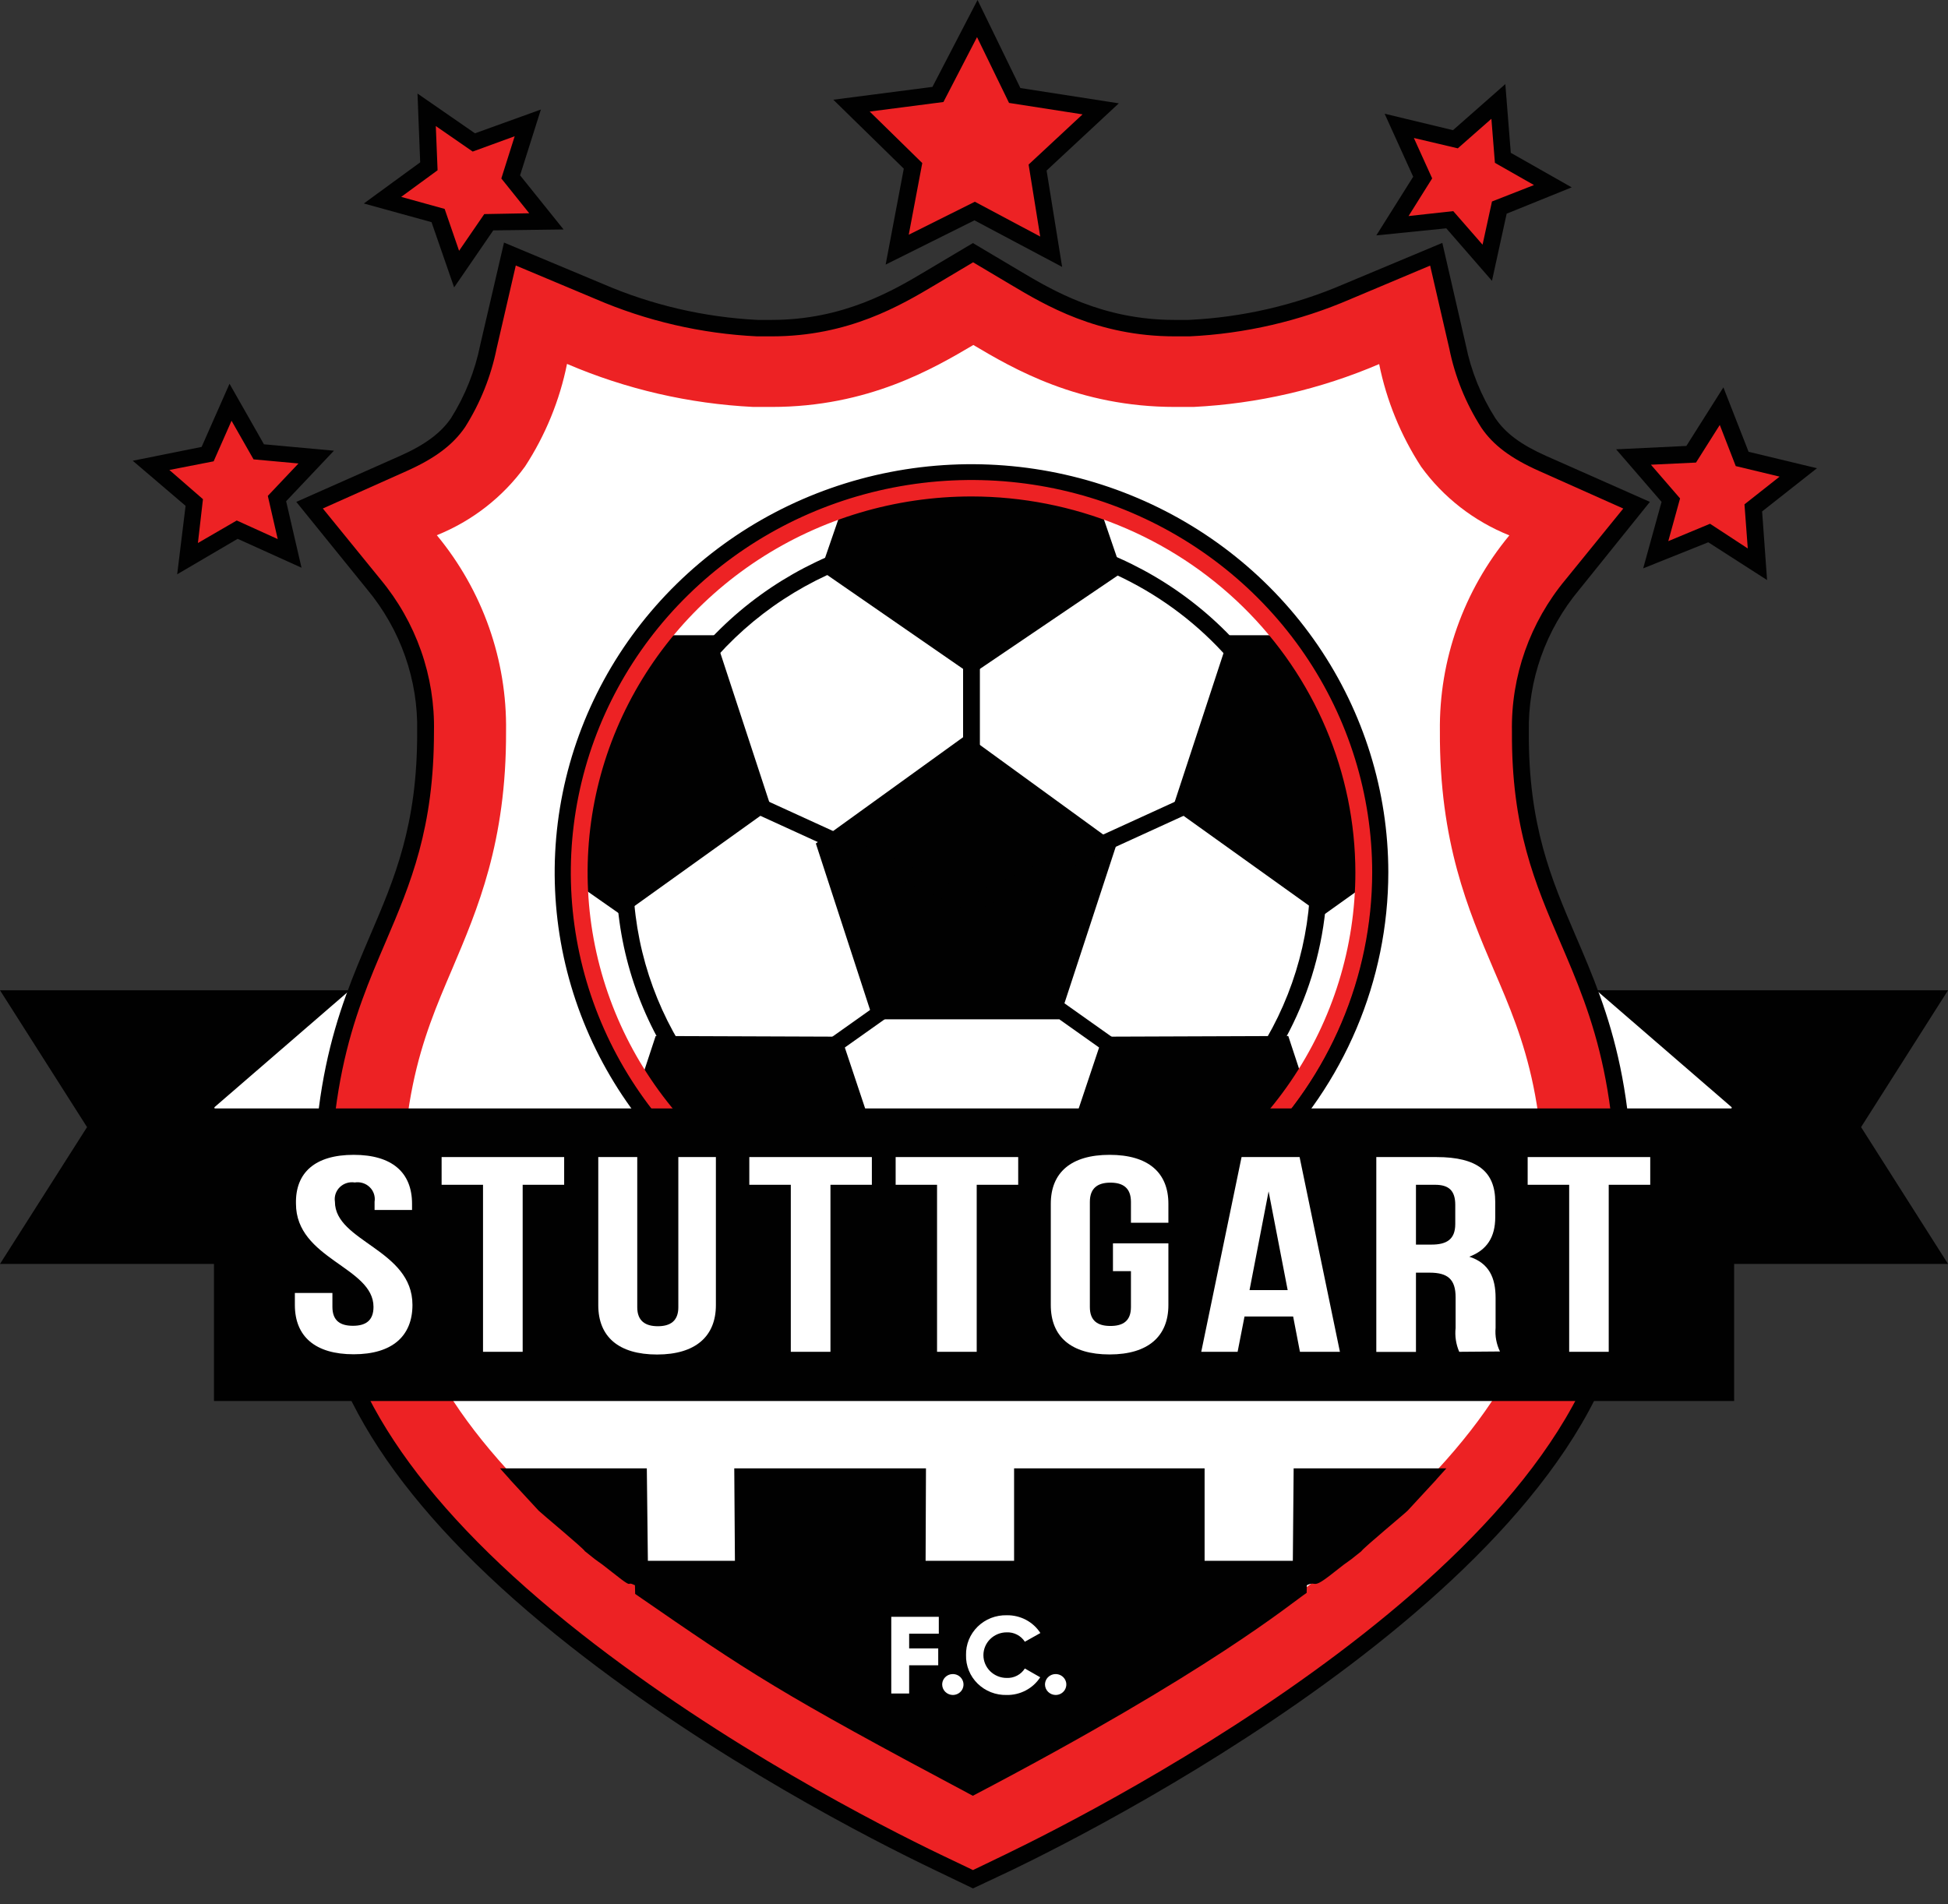 <svg width="90" height="88" viewBox="0 0 90 88" fill="none" xmlns="http://www.w3.org/2000/svg">
<rect x="0" y="0" width="90" height="88" fill="#333333" stroke="none"/>
<g clip-path="url(#clip0_1472_19416)">
<path d="M0 45.761H16.076V58.406H0L4.021 52.084L0 45.761Z" fill="#010101"/>
<path d="M9.905 51.167L16.289 45.647L17.698 51.696L10.114 52.505L9.905 51.167Z" fill="white"/>
<path d="M90.001 58.406H72.753V45.761H90.001L85.984 52.084L90.001 58.406Z" fill="#010101"/>
<path d="M80.007 51.167L73.623 45.647L72.214 51.696L79.797 52.505L80.007 51.167Z" fill="white"/>
<path d="M43.313 86.051C40.495 84.701 33.222 80.998 26.624 75.785C19.297 70.021 15.393 64.402 15.012 59.075C14.399 50.551 15.959 46.909 17.473 43.369C18.61 40.708 19.689 38.187 19.674 33.807C19.726 31.328 18.872 28.912 17.267 26.994L14.302 23.344L18.63 21.417C19.86 20.865 20.64 20.276 21.156 19.516C21.835 18.437 22.309 17.247 22.557 16.003L23.539 11.725L27.653 13.451C29.969 14.451 32.452 15.026 34.98 15.147C35.205 15.147 35.426 15.147 35.644 15.147C39.09 15.147 41.465 13.74 43.018 12.809L44.958 11.668L46.899 12.809C48.451 13.74 50.822 15.147 54.273 15.147C54.49 15.147 54.715 15.147 54.94 15.147C57.459 15.028 59.933 14.455 62.24 13.459L66.366 11.744L67.351 16.022C67.599 17.266 68.076 18.455 68.76 19.531V19.554C69.265 20.314 70.037 20.873 71.271 21.42L75.618 23.352L72.641 26.994C71.041 28.917 70.192 31.335 70.247 33.815C70.223 38.199 71.302 40.719 72.447 43.388C73.961 46.92 75.529 50.567 74.919 59.083C73.961 72.196 51.16 83.846 46.588 86.047L44.95 86.841L43.313 86.051Z" fill="#ED2224"/>
<path d="M43.313 86.051C40.495 84.701 33.222 80.998 26.624 75.785C19.297 70.021 15.393 64.402 15.012 59.075C14.399 50.551 15.959 46.909 17.473 43.369C18.61 40.708 19.689 38.187 19.674 33.807C19.726 31.328 18.872 28.912 17.267 26.994L14.302 23.344L18.63 21.417C19.86 20.865 20.64 20.276 21.156 19.516C21.835 18.437 22.309 17.247 22.557 16.003L23.539 11.725L27.653 13.451C29.969 14.451 32.452 15.026 34.98 15.147C35.205 15.147 35.426 15.147 35.644 15.147C39.09 15.147 41.465 13.74 43.018 12.809L44.958 11.668L46.899 12.809C48.451 13.74 50.822 15.147 54.273 15.147C54.49 15.147 54.715 15.147 54.94 15.147C57.459 15.028 59.933 14.455 62.24 13.459L66.366 11.744L67.351 16.022C67.599 17.266 68.076 18.455 68.76 19.531V19.554C69.265 20.314 70.037 20.873 71.271 21.42L75.618 23.352L72.641 26.994C71.041 28.917 70.192 31.335 70.247 33.815C70.223 38.199 71.302 40.719 72.447 43.388C73.961 46.92 75.529 50.567 74.919 59.083C73.961 72.196 51.16 83.846 46.588 86.047L44.95 86.841L43.313 86.051Z" fill="#ED2224"/>
<path d="M44.954 87.264L43.142 86.393C40.316 85.04 33.02 81.321 26.372 76.089C18.955 70.257 15.001 64.547 14.612 59.11C13.995 50.495 15.575 46.803 17.1 43.229C18.226 40.602 19.289 38.119 19.273 33.819C19.327 31.426 18.508 29.093 16.964 27.238L13.689 23.192L18.474 21.071C19.638 20.554 20.368 20.01 20.841 19.318C21.492 18.278 21.948 17.132 22.188 15.934L23.286 11.209L27.831 13.11C30.098 14.093 32.531 14.66 35.007 14.783C35.224 14.783 35.438 14.783 35.651 14.783C38.989 14.783 41.294 13.41 42.816 12.501L44.95 11.232L47.085 12.501C48.61 13.41 50.915 14.783 54.264 14.783C54.478 14.783 54.695 14.783 54.913 14.783C57.391 14.667 59.826 14.105 62.096 13.125L66.637 11.224L67.724 15.95C67.965 17.144 68.425 18.285 69.082 19.318C69.559 20.026 70.285 20.558 71.449 21.075L76.227 23.192L72.963 27.249C71.412 29.105 70.586 31.441 70.634 33.838C70.611 38.142 71.674 40.629 72.804 43.259C74.337 46.833 75.909 50.525 75.307 59.129C74.333 72.436 51.365 84.192 46.77 86.408L44.954 87.264ZM14.915 23.497L17.574 26.766C19.228 28.753 20.106 31.252 20.05 33.815C20.05 38.271 18.975 40.822 17.818 43.526C16.324 47.012 14.783 50.62 15.389 59.057C15.777 64.273 19.619 69.805 26.857 75.497C33.455 80.679 40.681 84.366 43.483 85.713L44.954 86.416L46.421 85.709C50.95 83.523 73.588 71.965 74.531 59.057C75.129 50.635 73.584 47.027 72.086 43.537C70.922 40.83 69.827 38.275 69.854 33.815C69.803 31.254 70.684 28.758 72.338 26.774L74.997 23.5L71.116 21.767C69.812 21.189 68.985 20.569 68.442 19.767C67.723 18.645 67.221 17.405 66.959 16.106L66.074 12.273L62.391 13.824C60.042 14.838 57.523 15.421 54.959 15.543C54.73 15.543 54.497 15.543 54.272 15.543C50.706 15.543 48.288 14.102 46.693 13.152L44.958 12.121L43.227 13.152C41.628 14.102 39.214 15.543 35.659 15.543C35.434 15.543 35.205 15.543 34.976 15.543C32.403 15.419 29.875 14.834 27.517 13.817L23.83 12.269L22.945 16.102C22.685 17.391 22.191 18.623 21.486 19.74C20.927 20.558 20.096 21.181 18.796 21.763L14.915 23.497Z" fill="#010101"/>
<path d="M44.95 82.777C36.556 78.754 19.406 68.58 18.711 58.824C18.16 51.16 19.487 48.061 20.892 44.776C22.056 42.027 23.399 38.913 23.38 33.796C23.43 30.501 22.299 27.293 20.182 24.732C21.819 24.072 23.232 22.971 24.257 21.557C25.2 20.11 25.858 18.501 26.197 16.816C28.92 17.984 31.837 18.658 34.805 18.805C35.089 18.805 35.376 18.805 35.655 18.805C40.118 18.805 43.138 17.021 44.97 15.942C46.79 17.021 49.813 18.805 54.284 18.805C54.563 18.805 54.851 18.805 55.142 18.805C58.099 18.658 61.006 17.987 63.719 16.824C64.059 18.51 64.717 20.119 65.659 21.569C66.682 22.983 68.096 24.083 69.734 24.74C67.618 27.297 66.482 30.5 66.525 33.792C66.498 38.925 67.836 42.046 69.016 44.818C70.425 48.095 71.752 51.194 71.209 58.843C70.495 68.519 53.023 78.88 44.95 82.777Z" fill="white"/>
<path d="M6.979 21.497L9.594 20.987L10.654 18.588L11.954 20.873L14.608 21.116L12.796 23.032L13.382 25.58L10.96 24.485L8.663 25.816L8.981 23.223L6.979 21.497Z" fill="#ED2224"/>
<path d="M8.186 26.538L8.574 23.375L6.133 21.291L9.315 20.652L10.604 17.733L12.195 20.531L15.428 20.827L13.22 23.162L13.93 26.234L10.98 24.899L8.186 26.538ZM7.825 21.717L9.377 23.067L9.144 25.093L10.938 24.052L12.831 24.911L12.373 22.915L13.79 21.417L11.714 21.227L10.697 19.443L9.87 21.318L7.825 21.717Z" fill="#010101"/>
<path d="M17.671 9.243L19.809 7.68L19.705 5.068L21.886 6.578L24.389 5.673L23.597 8.171L25.247 10.224L22.581 10.258L21.098 12.429L20.24 9.954L17.671 9.243Z" fill="#ED2224"/>
<path d="M20.981 13.281L19.937 10.266L16.809 9.403L19.413 7.502L19.289 4.323L21.944 6.16L24.99 5.061L24.028 8.102L26.038 10.604L22.79 10.646L20.981 13.281ZM18.536 9.098L20.543 9.654L21.21 11.589L22.374 9.893L24.451 9.855L23.162 8.247L23.779 6.296L21.839 7.004L20.135 5.825L20.217 7.867L18.536 9.098Z" fill="#010101"/>
<path d="M39.338 4.882L43.324 4.369L45.152 0.859L46.883 4.414L50.853 5.03L47.938 7.741L48.567 11.63L45.032 9.752L41.449 11.539L42.183 7.669L39.338 4.882Z" fill="#ED2224"/>
<path d="M49.072 12.334L45.02 10.182L40.918 12.227L41.756 7.794L38.5 4.608L43.08 4.015L45.164 -0L47.143 4.068L51.691 4.775L48.354 7.881L49.072 12.334ZM45.039 9.322L48.059 10.931L47.523 7.604L50.015 5.285L46.619 4.756L45.14 1.715L43.588 4.714L40.181 5.155L42.61 7.535L41.985 10.847L45.039 9.322Z" fill="#010101"/>
<path d="M64.646 5.806L67.239 6.418L69.222 4.673L69.431 7.277L71.737 8.589L69.272 9.585L68.713 12.14L66.983 10.151L64.332 10.421L65.725 8.193L64.646 5.806Z" fill="#ED2224"/>
<path d="M68.931 12.977L66.82 10.551L63.587 10.878L65.291 8.167L63.971 5.255L67.13 6.015L69.548 3.886L69.8 7.061L72.614 8.658L69.61 9.874L68.931 12.977ZM67.142 9.756L68.496 11.307L68.931 9.311L70.871 8.551L69.067 7.525L68.904 5.49L67.352 6.855L65.322 6.376L66.168 8.243L65.077 9.984L67.142 9.756Z" fill="#010101"/>
<path d="M75.47 21.105L78.136 20.979L79.537 18.755L80.485 21.2L83.077 21.82L80.997 23.458L81.195 26.063L78.963 24.633L76.495 25.622L77.194 23.101L75.47 21.105Z" fill="#ED2224"/>
<path d="M81.641 26.804L78.924 25.059L75.917 26.264L76.766 23.192L74.667 20.763L77.912 20.607L79.623 17.9L80.787 20.877L83.946 21.637L81.412 23.633L81.641 26.804ZM79.006 24.203L80.749 25.344L80.597 23.306L82.22 22.025L80.194 21.538L79.456 19.637L78.358 21.375L76.274 21.474L77.621 23.032L77.077 25.006L79.006 24.203Z" fill="#010101"/>
<path d="M33.924 67.854L33.986 76.625C36.249 78.356 42.241 81.385 42.726 81.599L42.781 67.854H33.924Z" fill="#010101"/>
<path d="M46.852 67.854V81.45C50.578 79.732 55.491 76.846 55.654 76.827V67.854H46.852Z" fill="#010101"/>
<path d="M29.95 73.652L29.884 67.854H23.1C24.214 69.082 22.65 67.39 24.886 69.808C24.983 69.911 26.966 71.557 27.024 71.683C27.932 72.42 27.377 71.93 28.293 72.66C29.671 73.759 28.479 72.637 29.95 73.652Z" fill="#010101"/>
<path d="M29.345 73.656C34.689 77.348 35.942 78.192 44.946 82.983C55.976 77.204 59.671 74.067 60.369 73.607L60.4 72.124H29.31L29.345 73.656Z" fill="#010101"/>
<path d="M59.768 67.854L59.717 73.652C61.188 72.637 60.253 73.759 61.627 72.66C62.543 71.93 61.988 72.42 62.896 71.683C62.954 71.557 64.941 69.911 65.034 69.808C67.273 67.39 65.706 69.082 66.823 67.854H59.768Z" fill="#010101"/>
<path d="M42.004 75.492V76.173H43.347V76.953H42.004V78.257H41.178V74.713H43.374V75.492H42.004Z" fill="white"/>
<path d="M43.53 77.845C43.529 77.75 43.557 77.656 43.611 77.576C43.665 77.496 43.742 77.434 43.832 77.396C43.922 77.359 44.022 77.35 44.118 77.368C44.214 77.386 44.302 77.433 44.371 77.5C44.44 77.568 44.487 77.655 44.506 77.749C44.525 77.842 44.515 77.94 44.477 78.028C44.44 78.117 44.376 78.193 44.294 78.245C44.212 78.298 44.117 78.325 44.019 78.325C43.89 78.323 43.767 78.272 43.675 78.182C43.584 78.093 43.532 77.972 43.53 77.845Z" fill="white"/>
<path d="M44.632 76.485C44.626 76.241 44.67 75.998 44.762 75.772C44.855 75.545 44.993 75.34 45.169 75.167C45.345 74.995 45.555 74.859 45.786 74.768C46.018 74.678 46.265 74.635 46.514 74.641C46.823 74.636 47.128 74.709 47.4 74.852C47.672 74.996 47.901 75.206 48.067 75.462L47.349 75.865C47.261 75.727 47.137 75.614 46.989 75.537C46.842 75.461 46.677 75.424 46.51 75.431C46.225 75.431 45.952 75.542 45.75 75.74C45.548 75.938 45.435 76.205 45.435 76.485C45.435 76.764 45.548 77.032 45.75 77.23C45.952 77.427 46.225 77.538 46.51 77.538C46.677 77.545 46.843 77.508 46.99 77.431C47.138 77.354 47.261 77.24 47.349 77.101L48.059 77.507C47.894 77.763 47.664 77.972 47.392 78.115C47.12 78.259 46.815 78.331 46.506 78.325C46.258 78.331 46.012 78.287 45.781 78.197C45.551 78.106 45.342 77.971 45.166 77.798C44.991 77.626 44.853 77.421 44.762 77.195C44.67 76.969 44.626 76.728 44.632 76.485Z" fill="white"/>
<path d="M48.28 77.845C48.279 77.75 48.308 77.656 48.361 77.576C48.415 77.496 48.492 77.434 48.583 77.396C48.673 77.359 48.772 77.35 48.868 77.368C48.964 77.386 49.052 77.433 49.121 77.5C49.191 77.568 49.238 77.655 49.257 77.749C49.275 77.842 49.265 77.94 49.227 78.028C49.19 78.117 49.126 78.193 49.044 78.245C48.963 78.298 48.867 78.325 48.769 78.325C48.64 78.323 48.517 78.272 48.425 78.182C48.334 78.093 48.282 77.972 48.28 77.845Z" fill="white"/>
<path d="M44.884 59.182C41.076 59.182 37.353 58.076 34.187 56.003C31.02 53.931 28.552 50.986 27.094 47.539C25.636 44.093 25.254 40.301 25.996 36.642C26.737 32.982 28.57 29.621 31.262 26.982C33.953 24.343 37.383 22.545 41.118 21.815C44.852 21.086 48.724 21.457 52.243 22.883C55.762 24.308 58.771 26.724 60.889 29.824C63.007 32.925 64.138 36.571 64.142 40.301C64.14 45.305 62.111 50.104 58.5 53.644C54.889 57.184 49.992 59.176 44.884 59.182ZM44.884 22.211C41.228 22.211 37.654 23.274 34.615 25.264C31.575 27.254 29.207 30.082 27.808 33.391C26.41 36.7 26.045 40.342 26.759 43.854C27.474 47.367 29.235 50.593 31.822 53.124C34.408 55.655 37.702 57.379 41.288 58.075C44.874 58.772 48.591 58.411 51.967 57.039C55.344 55.666 58.229 53.343 60.258 50.364C62.287 47.385 63.368 43.883 63.365 40.301C63.356 35.504 61.406 30.905 57.941 27.514C54.477 24.123 49.781 22.216 44.884 22.211Z" fill="#010101"/>
<path d="M44.884 56.524C41.636 56.522 38.462 55.576 35.762 53.807C33.062 52.037 30.959 49.523 29.718 46.583C28.477 43.642 28.153 40.407 28.789 37.287C29.424 34.166 30.99 31.3 33.288 29.051C35.585 26.802 38.512 25.271 41.698 24.652C44.884 24.032 48.186 24.352 51.187 25.571C54.187 26.79 56.751 28.853 58.555 31.499C60.358 34.145 61.321 37.256 61.32 40.438C61.314 44.705 59.58 48.795 56.498 51.811C53.417 54.827 49.24 56.522 44.884 56.524ZM44.884 25.108C41.79 25.111 38.765 26.012 36.194 27.697C33.622 29.383 31.618 31.778 30.436 34.58C29.253 37.381 28.945 40.463 29.55 43.436C30.155 46.408 31.646 49.139 33.835 51.282C36.024 53.424 38.812 54.883 41.847 55.474C44.882 56.064 48.028 55.76 50.887 54.6C53.745 53.439 56.189 51.474 57.907 48.953C59.627 46.433 60.544 43.469 60.544 40.438C60.543 36.369 58.893 32.467 55.956 29.59C53.02 26.713 49.037 25.095 44.884 25.093V25.108Z" fill="#010101"/>
<path d="M44.64 33.963L37.693 38.978L40.34 47.103H48.936L51.587 39.013L44.64 33.963Z" fill="#010101"/>
<path d="M36.261 50.369L35.652 49.894L40.79 46.251L41.399 46.727L36.261 50.369Z" fill="#010101"/>
<path d="M44.465 41.966L29.229 35.001L29.469 34.279L44.706 41.244L44.465 41.966Z" fill="#010101"/>
<path d="M45.272 23.994H44.496V40.355H45.272V23.994Z" fill="#010101"/>
<path d="M44.88 31.176L51.843 26.458L50.842 23.534C46.971 22.22 42.762 22.22 38.892 23.534L37.918 26.363L44.88 31.176Z" fill="#010101"/>
<path d="M35.632 37.34L33.012 29.355H30.571C28.014 32.51 26.624 36.421 26.628 40.45C26.628 40.575 26.628 40.704 26.628 40.83L28.72 42.294L35.632 37.34Z" fill="#010101"/>
<path d="M38.865 47.905L30.292 47.874L29.547 50.137C31.837 53.612 35.284 56.205 39.303 57.475L41.527 55.889L38.865 47.905Z" fill="#010101"/>
<path d="M53.55 50.369L54.16 49.894L49.021 46.251L48.412 46.727L53.55 50.369Z" fill="#010101"/>
<path d="M45.346 41.966L60.582 35.001L60.342 34.279L45.105 41.244L45.346 41.966Z" fill="#010101"/>
<path d="M54.179 37.34L56.799 29.355H59.24C61.796 32.511 63.185 36.422 63.179 40.45C63.179 40.575 63.179 40.704 63.179 40.83L61.114 42.305L54.179 37.34Z" fill="#010101"/>
<path d="M50.947 47.905L59.52 47.874L60.265 50.137C57.974 53.612 54.527 56.205 50.508 57.475L48.276 55.889L50.947 47.905Z" fill="#010101"/>
<path d="M44.884 58.452C41.223 58.452 37.644 57.388 34.599 55.395C31.555 53.403 29.182 50.57 27.781 47.257C26.38 43.943 26.014 40.296 26.728 36.778C27.442 33.261 29.205 30.029 31.794 27.493C34.383 24.956 37.682 23.229 41.273 22.529C44.864 21.83 48.586 22.189 51.969 23.561C55.351 24.934 58.243 27.259 60.277 30.241C62.311 33.223 63.397 36.73 63.397 40.316C63.391 45.124 61.438 49.734 57.968 53.133C54.497 56.533 49.792 58.446 44.884 58.452ZM44.884 22.941C41.377 22.941 37.947 23.96 35.031 25.87C32.114 27.779 29.841 30.492 28.498 33.667C27.156 36.842 26.805 40.336 27.489 43.706C28.174 47.077 29.863 50.172 32.343 52.602C34.824 55.032 37.984 56.687 41.424 57.358C44.865 58.028 48.431 57.684 51.672 56.369C54.913 55.054 57.682 52.827 59.631 49.969C61.58 47.112 62.62 43.753 62.62 40.316C62.615 35.71 60.745 31.293 57.42 28.036C54.095 24.779 49.587 22.946 44.884 22.941Z" fill="#ED2224"/>
<path d="M80.12 51.221H9.886V64.741H80.12V51.221Z" fill="#010101"/>
<path d="M16.34 53.365C18.121 53.365 19.037 54.186 19.037 55.627V55.912H17.306V55.532C17.326 55.41 17.315 55.286 17.276 55.168C17.237 55.051 17.17 54.945 17.08 54.858C16.991 54.771 16.882 54.706 16.762 54.669C16.642 54.631 16.514 54.622 16.39 54.642C16.266 54.622 16.139 54.631 16.019 54.669C15.899 54.706 15.79 54.771 15.7 54.858C15.611 54.945 15.544 55.051 15.504 55.168C15.465 55.286 15.455 55.41 15.474 55.532C15.474 57.384 19.056 57.73 19.056 60.3C19.056 61.741 18.121 62.581 16.34 62.581C14.558 62.581 13.623 61.756 13.623 60.3V59.748H15.358V60.391C15.358 61.033 15.723 61.265 16.305 61.265C16.887 61.265 17.256 61.033 17.256 60.391C17.256 58.539 13.674 58.193 13.674 55.62C13.643 54.186 14.558 53.365 16.34 53.365Z" fill="white"/>
<path d="M20.403 53.468H26.065V54.749H24.148V62.467H22.316V54.749H20.403V53.468Z" fill="white"/>
<path d="M29.442 53.468V60.41C29.442 61.053 29.83 61.285 30.393 61.285C30.955 61.285 31.34 61.053 31.34 60.41V53.468H33.075V60.311C33.075 61.748 32.139 62.592 30.358 62.592C28.576 62.592 27.641 61.767 27.641 60.311V53.468H29.442Z" fill="white"/>
<path d="M34.619 53.468H40.281V54.749H38.368V62.467H36.536V54.749H34.619V53.468Z" fill="white"/>
<path d="M41.38 53.468H47.042V54.749H45.125V62.467H43.293V54.749H41.38V53.468Z" fill="white"/>
<path d="M51.42 57.456H53.981V60.307C53.981 61.748 53.05 62.589 51.265 62.589C49.48 62.589 48.548 61.764 48.548 60.307V55.627C48.548 54.186 49.48 53.365 51.265 53.365C53.05 53.365 53.981 54.186 53.981 55.627V56.502H52.251V55.54C52.251 54.897 51.886 54.65 51.304 54.65C50.721 54.65 50.353 54.897 50.353 55.54V60.399C50.353 61.041 50.721 61.273 51.304 61.273C51.886 61.273 52.251 61.041 52.251 60.399V58.741H51.42V57.456Z" fill="white"/>
<path d="M61.906 62.467H60.059L59.745 60.836H57.498L57.179 62.467H55.499L57.362 53.468H60.043L61.906 62.467ZM57.73 59.616H59.492L58.611 55.053L57.73 59.616Z" fill="white"/>
<path d="M67.418 62.467C67.268 62.119 67.211 61.74 67.251 61.364V59.95C67.251 59.114 66.886 58.81 66.051 58.81H65.419V62.471H63.587V53.468H66.366C68.263 53.468 69.082 54.148 69.082 55.54V56.247C69.082 57.171 68.694 57.768 67.883 58.072C68.799 58.369 69.098 59.049 69.098 59.973V61.361C69.066 61.736 69.136 62.112 69.3 62.452L67.418 62.467ZM65.419 54.749V57.513H66.137C66.82 57.513 67.235 57.285 67.235 56.563V55.677C67.235 55.034 66.952 54.749 66.304 54.749H65.419Z" fill="white"/>
<path d="M70.58 53.468H76.243V54.749H74.325V62.467H72.498V54.749H70.58V53.468Z" fill="white"/>
</g>
<defs>
<clipPath id="clip0_1472_19416">
<rect width="90" height="87.75" fill="white"/>
</clipPath>
</defs>
</svg>
